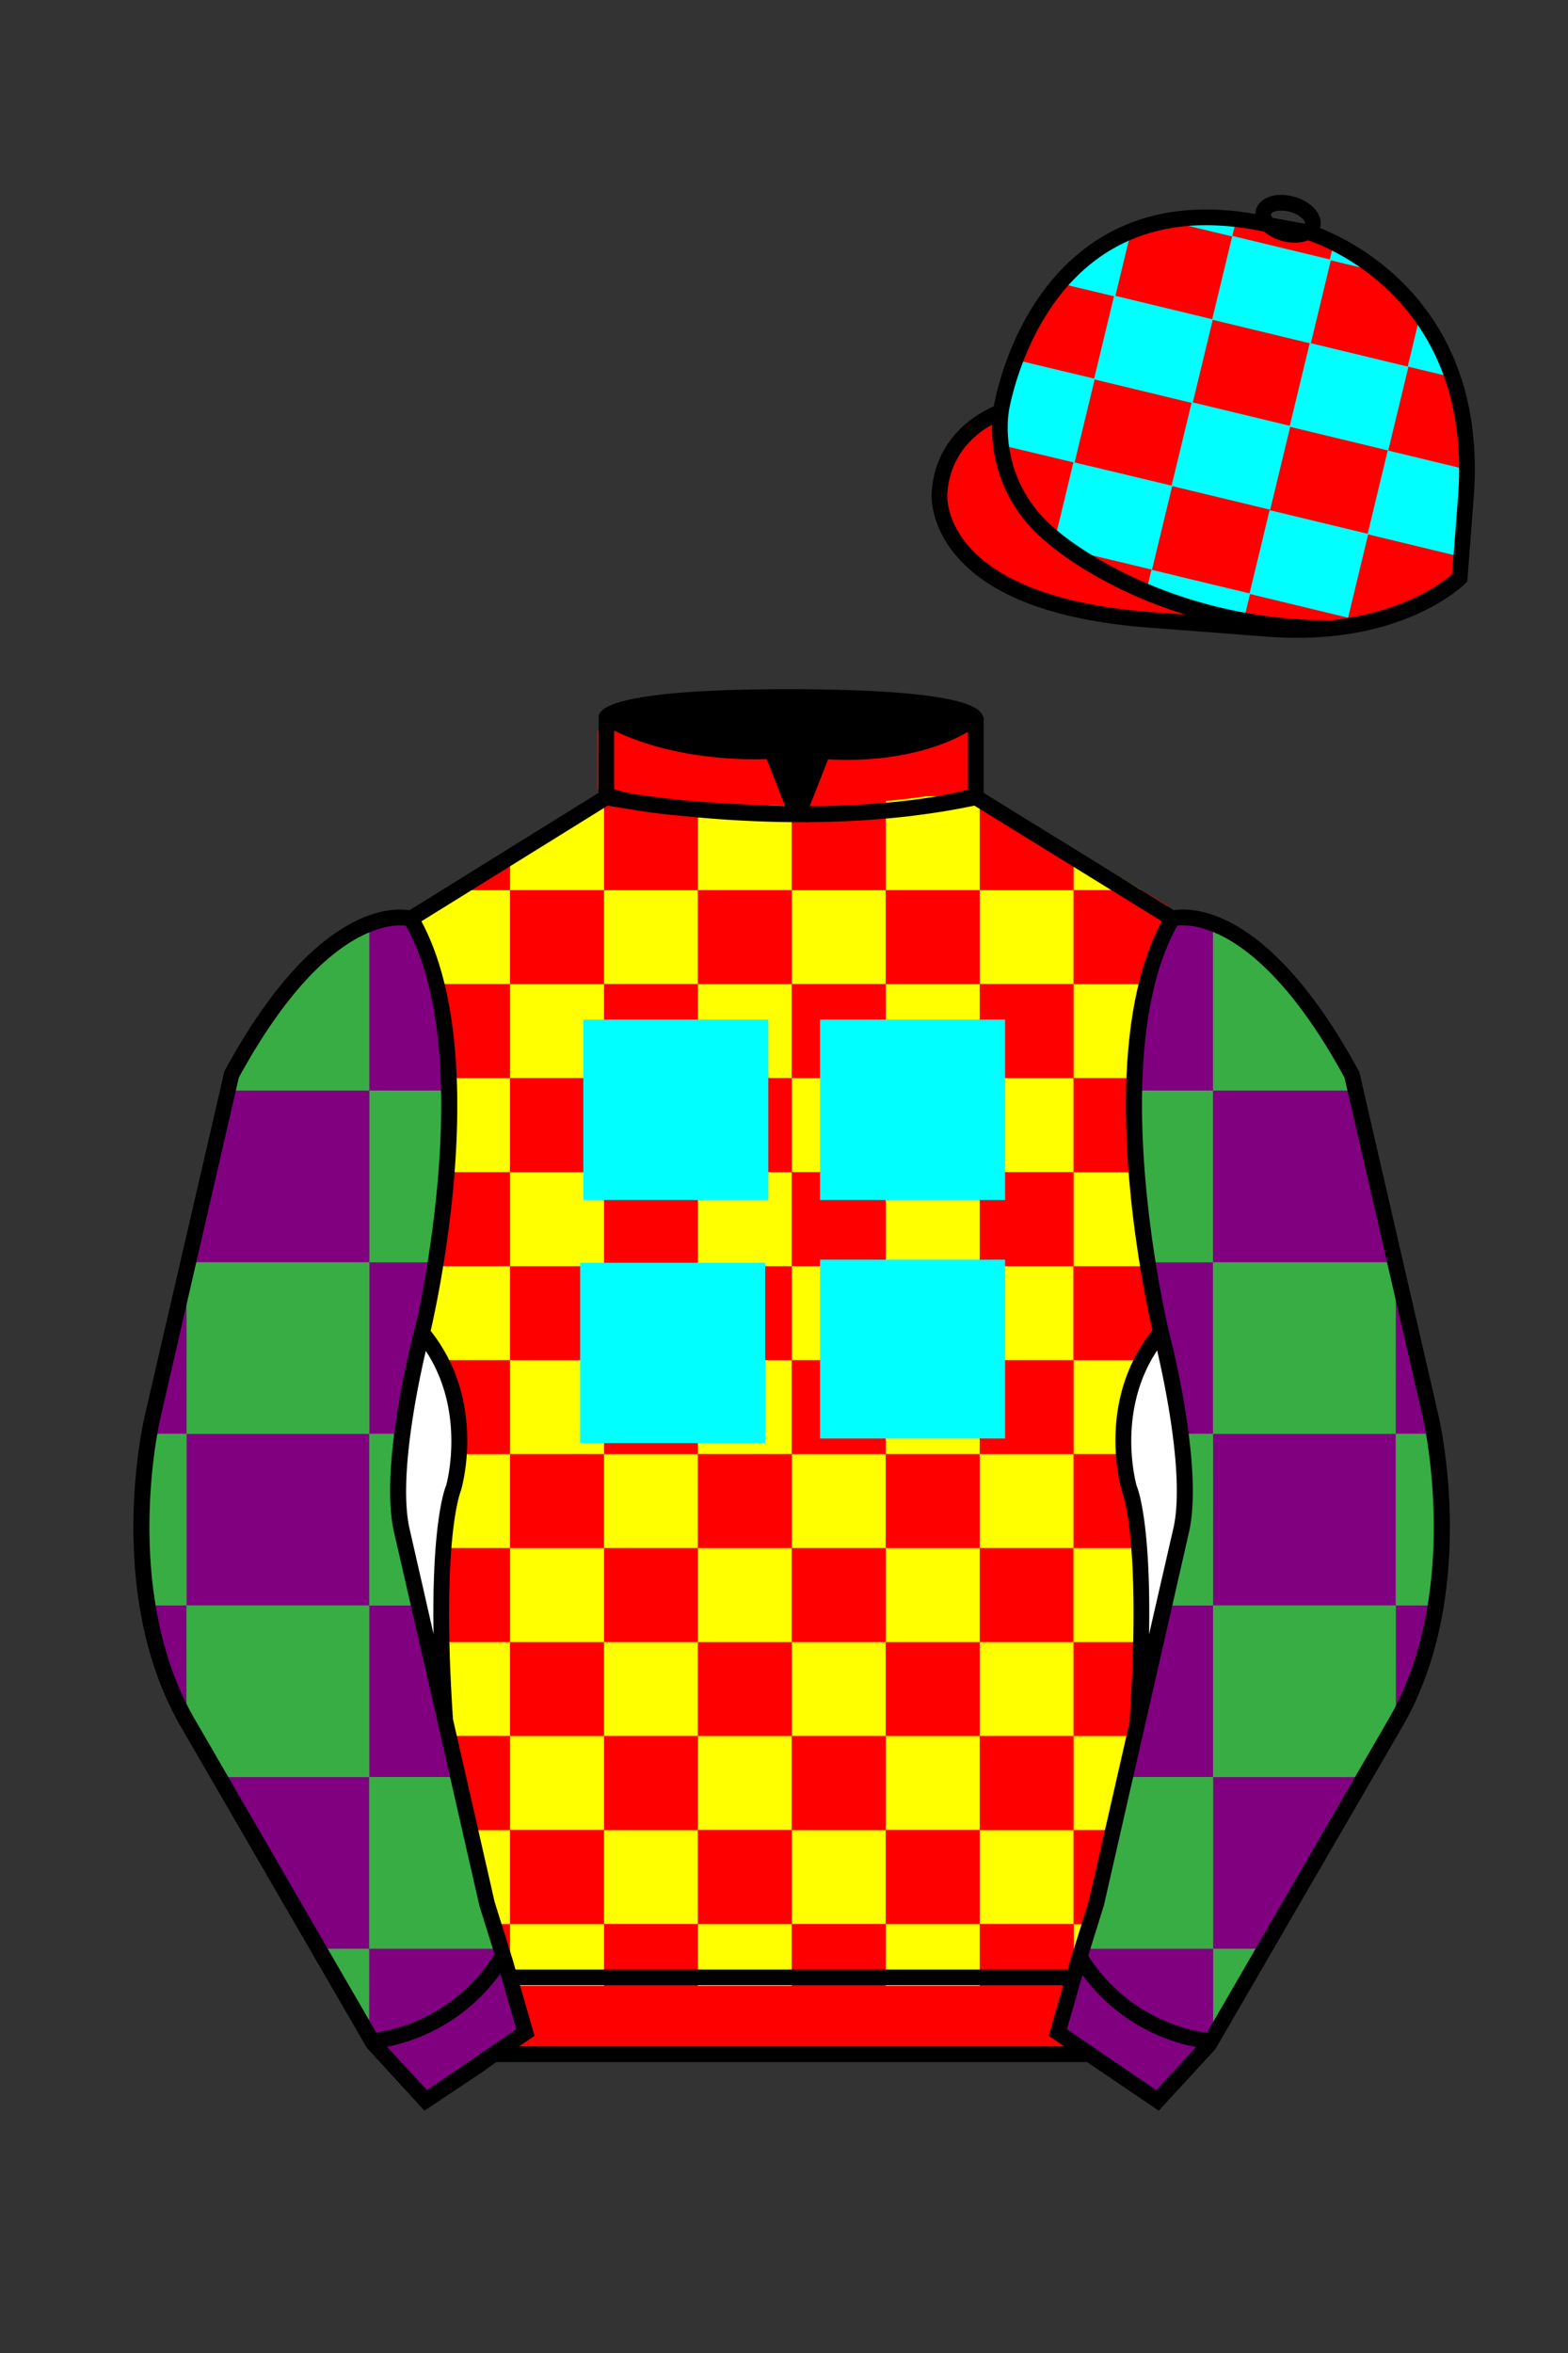 
<svg xmlns="http://www.w3.org/2000/svg" viewBox="0 0 100 150">

	<rect x="0" y="0" width="100" height="150" fill="#333333" stroke="none"/>

	<path d="M74.752 58.99s5.164-1.613 11.451 9.961l5.025 21.795s2.623 11.087-2.232 19.497l-11.869 20.482-3.318 3.605-4.346-2.944H31.484l-1.03.731-3.317 2.213-1.658-1.802-1.659-1.803-5.936-10.241-5.936-10.241c-2.427-4.205-2.985-9.08-2.936-12.902.049-3.823.705-6.595.705-6.595l2.512-10.897 2.512-10.898c3.144-5.787 6.007-8.277 8.084-9.321 2.077-1.043 3.368-.64 3.368-.64l6.228-3.865 6.229-3.865v-5.08s.087-.328 1.571-.655c1.483-.328 4.364-.655 9.95-.655 6.222 0 9.232.368 10.689.737 1.455.369 1.357.737 1.357.737v4.916l12.535 7.73z" fill="#FF0000"></path>


  <defs>
    <style>
      .cls-1 {
        fill: #fff;
      }
    </style>
  </defs>
  <polygon points="32.53 54.11 32.53 56.75 28.27 56.75 32.53 54.11" fill="#FF0000"></polygon>
  <polygon points="38.52 50.76 38.52 56.75 32.53 56.75 32.53 54.11 37.94 50.76 38.52 50.76" fill="#FFFF00"></polygon>
  <path d="M32.53,56.75v5.99h-5.37c-.17-.68-.38-1.35-.63-1.97v-2.94l1.03-.64.05-.03.66-.41h4.26Z" fill="#FFFF00"></path>
  <rect x="32.53" y="56.75" width="5.99" height="5.99" fill="#FF0000"></rect>
  <path d="M32.53,62.74v5.99h-4.57c-.02-.8-.08-1.6-.16-2.38-.01-.12-.03-.23-.05-.35-.13-1.12-.32-2.22-.59-3.26h5.37Z" fill="#FF0000"></path>
  <rect x="32.53" y="62.74" width="5.99" height="5.99" fill="#FFFF00"></rect>
  <path d="M32.53,68.73v6h-4.71c.15-1.92.23-3.97.14-6h4.57Z" fill="#FFFF00"></path>
  <rect x="32.53" y="68.73" width="5.99" height="5.99" fill="#FF0000"></rect>
  <path d="M32.53,74.73v5.99h-5.45c.25-1.53.52-3.38.69-5.4.01-.12.02-.24.03-.37.01-.07.01-.14.02-.22h4.71Z" fill="#FF0000"></path>
  <rect x="32.53" y="74.73" width="5.99" height="5.99" fill="#FFFF00"></rect>
  <path d="M27.08,80.72c-.08.49-.16.94-.23,1.35,0,.01,0,.02,0,.03l-.15.77c-.01.08-.03.15-.04.23-.04.22-.08.42-.12.59v1.24c.34.48.63.99.88,1.53.05.09.1.17.15.25h4.97v-5.99h-5.45Z" fill="#FFFF00"></path>
  <rect x="32.53" y="80.72" width="5.99" height="5.99" fill="#FF0000"></rect>
  <path d="M32.53,86.71v5.99h-3.72c.04-.81.03-1.82-.17-2.91,0,0,0-.01-.01-.01-.18-.99-.5-2.04-1.07-3.07h4.97Z" fill="#FF0000"></path>
  <rect x="32.53" y="86.71" width="5.99" height="5.99" fill="#FFFF00"></rect>
  <path d="M32.53,92.7v5.99h-4.68c.23-2.93.65-3.92.65-3.99,0,0,.23-.79.31-2h3.72Z" fill="#FFFF00"></path>
  <rect x="32.53" y="92.7" width="5.99" height="5.99" fill="#FF0000"></rect>
  <path d="M27.85,98.69c-.08.92-.13,2.03-.15,3.36v.2c-.01.2-.01.4-.01.61,0,.43,0,.87.01,1.34l-.08-.33c-.02.27-.04.54-.07.81h4.98v-5.99h-4.68Z" fill="#FF0000"></path>
  <rect x="32.53" y="98.69" width="5.99" height="5.99" fill="#FFFF00"></rect>
  <path d="M27.55,104.68c-.09.65-.24,1.3-.45,1.94l.59,2.57.34,1.48h4.5v-5.99h-4.98Z" fill="#FFFF00"></path>
  <rect x="32.53" y="104.68" width="5.99" height="5.99" fill="#FF0000"></rect>
  <polygon points="32.53 110.67 32.53 116.67 29.41 116.67 28.53 112.83 28.31 111.86 28.04 110.71 28.03 110.67 32.53 110.67" fill="#FF0000"></polygon>
  <rect x="32.53" y="110.67" width="5.99" height="5.99" fill="#FFFF00"></rect>
  <polygon points="32.53 116.67 32.53 122.66 30.91 122.66 30.5 121.4 29.72 118.03 29.69 117.89 29.41 116.67 32.53 116.67" fill="#FFFF00"></polygon>
  <rect x="32.53" y="116.67" width="5.99" height="5.99" fill="#FF0000"></rect>
  <path d="M30.91,122.66l.63,1.93h0s0,.02,0,.02c.14.41.26.83.35,1.27,0,0,.01-.02.02-.03l.22.77s.05,0,.08,0c.11,0,.21.01.32.01v-3.96h-1.62Z" fill="#FF0000"></path>
  <path d="M33.04,126.64v-.04s5.48,0,5.48,0v-3.94h-5.99v3.96c.17,0,.34.01.51.02Z" fill="#FFFF00"></path>
  <path d="M44.51,51.05v5.7h-5.99v-5.99h3.31c.78.1,1.68.2,2.68.29Z" fill="#FF0000"></path>
  <path d="M49.98,51.36h0c-2.01-.03-3.87-.16-5.47-.31v5.7h5.99v-5.35c-.17-.01-.35-.03-.52-.05Z" fill="#FFFF00"></path>
  <rect x="38.52" y="56.75" width="5.99" height="5.99" fill="#FFFF00"></rect>
  <rect x="44.51" y="56.75" width="5.99" height="5.99" fill="#FF0000"></rect>
  <rect x="38.52" y="62.74" width="5.99" height="5.99" fill="#FF0000"></rect>
  <rect x="44.51" y="62.74" width="5.99" height="5.99" fill="#FFFF00"></rect>
  <rect x="38.52" y="68.73" width="5.99" height="5.99" fill="#FFFF00"></rect>
  <rect x="44.51" y="68.73" width="5.99" height="5.99" fill="#FF0000"></rect>
  <rect x="38.52" y="74.73" width="5.99" height="5.99" fill="#FF0000"></rect>
  <rect x="44.51" y="74.73" width="5.99" height="5.99" fill="#FFFF00"></rect>
  <rect x="38.52" y="80.72" width="5.99" height="5.99" fill="#FFFF00"></rect>
  <rect x="44.51" y="80.72" width="5.99" height="5.99" fill="#FF0000"></rect>
  <rect x="38.52" y="86.71" width="5.99" height="5.99" fill="#FF0000"></rect>
  <rect x="44.51" y="86.71" width="5.99" height="5.99" fill="#FFFF00"></rect>
  <rect x="38.52" y="92.7" width="5.99" height="5.99" fill="#FFFF00"></rect>
  <rect x="44.51" y="92.7" width="5.99" height="5.99" fill="#FF0000"></rect>
  <rect x="38.52" y="98.69" width="5.99" height="5.99" fill="#FF0000"></rect>
  <rect x="44.51" y="98.69" width="5.99" height="5.99" fill="#FFFF00"></rect>
  <rect x="38.52" y="104.68" width="5.99" height="5.99" fill="#FFFF00"></rect>
  <rect x="44.51" y="104.68" width="5.99" height="5.99" fill="#FF0000"></rect>
  <rect x="38.52" y="110.67" width="5.99" height="5.99" fill="#FF0000"></rect>
  <rect x="44.51" y="110.67" width="5.99" height="5.99" fill="#FFFF00"></rect>
  <rect x="38.52" y="116.67" width="5.99" height="5.99" fill="#FFFF00"></rect>
  <rect x="44.51" y="116.67" width="5.99" height="5.99" fill="#FF0000"></rect>
  <rect x="38.52" y="122.66" width="5.99" height="3.94" fill="#FF0000"></rect>
  <rect x="44.51" y="122.66" width="5.99" height="3.94" fill="#FFFF00"></rect>
  <path d="M51.4,51.44c-.3,0-.6-.02-.9-.04v5.35h5.99v-5.69c-1.02.09-2.19.17-3.51.21-.52.1-1.04.17-1.58.17Z" fill="#FF0000"></path>
  <path d="M62.48,50.76v5.99h-5.99v-5.69c.99-.09,1.85-.19,2.57-.3h3.42Z" fill="#FFFF00"></path>
  <rect x="50.5" y="56.75" width="5.99" height="5.99" fill="#FFFF00"></rect>
  <rect x="56.49" y="56.75" width="5.99" height="5.99" fill="#FF0000"></rect>
  <rect x="50.5" y="62.74" width="5.99" height="5.99" fill="#FF0000"></rect>
  <rect x="56.49" y="62.74" width="5.99" height="5.99" fill="#FFFF00"></rect>
  <rect x="50.5" y="68.73" width="5.99" height="5.99" fill="#FFFF00"></rect>
  <rect x="56.49" y="68.73" width="5.99" height="5.99" fill="#FF0000"></rect>
  <rect x="50.5" y="74.73" width="5.99" height="5.99" fill="#FF0000"></rect>
  <rect x="56.49" y="74.73" width="5.99" height="5.99" fill="#FFFF00"></rect>
  <rect x="50.5" y="80.72" width="5.99" height="5.99" fill="#FFFF00"></rect>
  <rect x="56.49" y="80.72" width="5.99" height="5.99" fill="#FF0000"></rect>
  <rect x="50.5" y="86.71" width="5.99" height="5.99" fill="#FF0000"></rect>
  <rect x="56.49" y="86.71" width="5.99" height="5.99" fill="#FFFF00"></rect>
  <rect x="50.5" y="92.7" width="5.99" height="5.99" fill="#FFFF00"></rect>
  <rect x="56.49" y="92.7" width="5.99" height="5.99" fill="#FF0000"></rect>
  <rect x="50.5" y="98.69" width="5.99" height="5.99" fill="#FF0000"></rect>
  <rect x="56.49" y="98.69" width="5.99" height="5.99" fill="#FFFF00"></rect>
  <rect x="50.5" y="104.68" width="5.99" height="5.99" fill="#FFFF00"></rect>
  <rect x="56.49" y="104.68" width="5.99" height="5.99" fill="#FF0000"></rect>
  <rect x="50.5" y="110.67" width="5.99" height="5.99" fill="#FF0000"></rect>
  <rect x="56.49" y="110.67" width="5.99" height="5.99" fill="#FFFF00"></rect>
  <rect x="50.5" y="116.67" width="5.99" height="5.99" fill="#FFFF00"></rect>
  <rect x="56.49" y="116.67" width="5.99" height="5.99" fill="#FF0000"></rect>
  <rect x="50.5" y="122.66" width="5.99" height="3.94" fill="#FF0000"></rect>
  <rect x="56.49" y="122.66" width="5.99" height="3.94" fill="#FFFF00"></rect>
  <polygon points="68.47 54.15 68.47 56.75 62.48 56.75 62.48 50.76 62.8 50.76 68.47 54.15" fill="#FF0000"></polygon>
  <polygon points="72.81 56.75 68.47 56.75 68.47 54.15 72.81 56.75" fill="#FFFF00"></polygon>
  <rect x="62.48" y="56.75" width="5.99" height="5.99" fill="#FFFF00"></rect>
  <path d="M74.47,57.74v2.55c-.34.77-.62,1.59-.85,2.45h-5.15v-5.99h4.34l.12.07.47.28,1.07.64Z" fill="#FF0000"></path>
  <rect x="62.48" y="62.74" width="5.99" height="5.99" fill="#FF0000"></rect>
  <path d="M73.62,62.74c-.06.23-.12.46-.17.69-.17.73-.3,1.49-.4,2.27-.04.26-.07.53-.1.8-.06.55-.11,1.11-.14,1.68-.01.18-.02.37-.02.55h-4.32v-5.99h5.15Z" fill="#FFFF00"></path>
  <rect x="62.48" y="68.73" width="5.99" height="5.99" fill="#FFFF00"></rect>
  <path d="M72.9,74.68v.05h-4.43v-6h4.32c-.1,2-.04,4.04.11,5.95Z" fill="#FF0000"></path>
  <rect x="62.48" y="74.73" width="5.99" height="5.99" fill="#FF0000"></rect>
  <path d="M73.6,80.72h-5.13v-5.99h4.43s0,.08,0,.11c.16,2.19.43,4.22.69,5.88Z" fill="#FFFF00"></path>
  <rect x="62.48" y="80.72" width="5.99" height="5.99" fill="#FFFF00"></rect>
  <path d="M73.8,86.1s0,.04.01.06c.19-.38.4-.75.63-1.11-.02-.07-.04-.13-.05-.15l-.08-.36-.12-.54h-.01c-.08-.4-.19-.94-.31-1.58-.09-.51-.19-1.08-.28-1.7h-5.13v5.99h4.95c.12-.2.24-.41.38-.61Z" fill="#FF0000"></path>
  <rect x="62.48" y="86.71" width="5.99" height="5.99" fill="#FF0000"></rect>
  <path d="M73.42,86.71c-.55.96-.88,1.95-1.06,2.88h-.01c-.23,1.16-.25,2.24-.19,3.11h-3.69v-5.99h4.95Z" fill="#FFFF00"></path>
  <rect x="62.48" y="92.7" width="5.99" height="5.99" fill="#FFFF00"></rect>
  <path d="M73.16,98.69h-4.69v-5.99h3.69c.09,1.23.34,2.06.34,2.1,0,.07.42,1.01.66,3.89Z" fill="#FF0000"></path>
  <rect x="62.48" y="98.69" width="5.99" height="5.99" fill="#FF0000"></rect>
  <path d="M73.3,104.05c0-.41,0-.81,0-1.19-.01-1.71-.07-3.08-.15-4.17h-4.69v5.99h4.76c.02-.21.04-.42.07-.63Z" fill="#FFFF00"></path>
  <rect x="62.48" y="104.68" width="5.99" height="5.99" fill="#FFFF00"></rect>
  <path d="M73.21,106.34c-.04-.55-.03-1.1.02-1.66h-4.76v5.99h4.25l.2-.88h.08s.44-1.98.44-1.98c-.1-.48-.19-.96-.23-1.47Z" fill="#FF0000"></path>
  <rect x="62.48" y="110.67" width="5.99" height="5.99" fill="#FF0000"></rect>
  <polygon points="72.72 110.67 72.61 111.14 72.61 111.16 71.34 116.67 68.47 116.67 68.47 110.67 72.72 110.67" fill="#FFFF00"></polygon>
  <rect x="62.48" y="116.67" width="5.99" height="5.99" fill="#FFFF00"></rect>
  <polygon points="71.34 116.67 70.92 118.47 70.2 121.6 69.86 122.66 68.47 122.66 68.47 116.67 71.34 116.67" fill="#FF0000"></polygon>
  <path d="M67.96,126.57c.17,0,.34.01.51.02v-3.93h-5.99v3.94h5.03c.15,0,.3-.03.46-.03Z" fill="#FF0000"></path>
  <path d="M68.68,126.6l.21-.86s.04.05.06.08c.09-.44.21-.88.36-1.3,0,0,0,0,0-.01l-.05.03.61-1.87h-1.39v3.93c.07,0,.14,0,.21,0Z" fill="#FFFF00"></path>


<style type="text/css">
	.st0{display:none;}
	.st1{display:inline;fill:#FFFFFF;}
	.st2{display:inline;fill:#192226;}
</style>
<g id="Layer_1" class="st0">
	<path d="M83.5,14.8c0,0,11,3.2,10,16.8l-0.3,3.9l-0.1,1.3c0,0-3.9,3.9-12.2,3.2l-7.6-0.6c-14.1-1.1-13.4-8.1-13.4-8.1
		c0.3-3.9,3.9-5.1,3.9-5.1s2.2-15,16.7-12l0.4,0.1C80.9,14.3,83.5,14.8,83.5,14.8z" fill="#ffffff"></path>
	<path d="M83.5,14.8c0,0,11,3.2,10,16.8l-0.3,3.9l-0.1,1.3c0,0-3.9,3.9-12.2,3.2l-7.6-0.6c-14.1-1.1-13.4-8.1-13.4-8.1
		c0.3-3.9,3.9-5.1,3.9-5.1s2.2-15,16.7-12l0.4,0.1C80.9,14.3,83.5,14.8,83.5,14.8z" fill="#ffffff"></path>
	<path d="M83.7,14.4c0.1-0.5-0.4-1.1-1.3-1.4c-0.9-0.2-1.7,0-1.8,0.5c-0.1,0.5,0.4,1.1,1.3,1.4
		C82.8,15.1,83.6,14.9,83.7,14.4z" fill="#ffffff"></path>
	<path d="M84.8,40.5c-11.3,0-17.8-5.7-18.1-6c-4.3-3.5-3.4-8.3-3.4-8.5l1,0.2c0,0.2-0.8,4.5,3.1,7.6
		c0.1,0.1,6.5,5.7,17.4,5.7h0.1L84.8,40.5C84.9,40.5,84.8,40.5,84.8,40.5z" fill="#ffffff"></path>
	<path d="M82.7,40.7c-0.6,0-1.2,0-1.9-0.1L73.3,40c-6-0.5-10.2-2-12.3-4.6c-1.7-2-1.5-4-1.5-4c0.3-3.6,3-5,4-5.4
		c0.3-1.4,1.6-7.1,6.2-10.3c3-2.1,6.7-2.7,11.1-1.8l0.4,0.1l2.6,0.5c0.1,0,11.4,3.4,10.4,17.4l-0.4,5.4l-0.1,0.1
		C93.3,37.4,89.9,40.7,82.7,40.7L82.7,40.7z M76.9,14.4c-2.6,0-4.9,0.7-6.8,2c-4.8,3.4-5.8,9.9-5.8,10v0.3L64,26.8
		c-0.1,0-3.3,1.1-3.6,4.7c0,0.1-0.1,1.6,1.3,3.3c1.4,1.6,4.5,3.7,11.6,4.3l7.6,0.6c7.2,0.5,10.9-2.4,11.7-3l0.4-5
		c1-12.8-9.1-16.1-9.6-16.3l-3-0.6C79.3,14.5,78.1,14.4,76.9,14.4z" fill="#ffffff"></path>
	<path d="M82.7,40.7c-0.6,0-1.2,0-1.9-0.1L73.3,40c-6-0.5-10.2-2-12.3-4.6c-1.7-2-1.5-4-1.5-4c0.3-3.6,3-5,4-5.4
		c0.3-1.4,1.6-7.1,6.2-10.3c3-2.1,6.7-2.7,11.1-1.8l0.4,0.1l2.6,0.5c0.1,0,11.4,3.4,10.4,17.4l-0.4,5.4l-0.1,0.1
		C93.3,37.4,89.9,40.7,82.7,40.7L82.7,40.7z M76.9,14.4c-2.6,0-4.9,0.7-6.8,2c-4.8,3.4-5.8,9.9-5.8,10v0.3L64,26.8
		c-0.1,0-3.3,1.1-3.6,4.7c0,0.1-0.1,1.6,1.3,3.3c1.4,1.6,4.5,3.7,11.6,4.3l7.6,0.6c7.2,0.5,10.9-2.4,11.7-3l0.4-5
		c1-12.8-9.1-16.1-9.6-16.3l-3-0.6C79.3,14.5,78.1,14.4,76.9,14.4z" fill="#ffffff"></path>
	<path d="M82.6,15.5c-0.3,0-0.6,0-0.8-0.1c-0.7-0.2-1.3-0.6-1.5-1.1c-0.2-0.3-0.2-0.6-0.1-0.9c0.2-0.8,1.3-1.2,2.4-0.8
		c0.7,0.2,1.3,0.6,1.5,1.1c0.2,0.3,0.2,0.6,0.1,0.9c-0.1,0.3-0.3,0.5-0.6,0.7C83.3,15.4,83,15.5,82.6,15.5z M81.7,13.4
		c-0.4,0-0.6,0.1-0.7,0.2v0.1c0.1,0.2,0.4,0.5,0.9,0.6s0.9,0.1,1.1,0c0.1,0,0.1-0.1,0.1-0.1l0,0v-0.1c-0.1-0.2-0.4-0.5-0.9-0.6
		C82.1,13.5,81.9,13.4,81.7,13.4z" fill="#ffffff"></path>
	<path d="M73.8,134.1l-2.9-1.9l-1.4-1l-2-1.4l1.3-4.5l1.2-3.7l5.5-23.9c0.9-4.2-1.3-12.5-1.3-12.5s-4.3-17.8,0.7-26.4
		c0,0,5.2-1.6,11.5,10l5,21.8c0,0,2.6,11.1-2.2,19.5l-11.9,20.5L73.8,134.1 M27.1,134.1l2.9-1.9l1.4-1l2-1.4l-1.3-4.5l-1.2-3.7
		l-5.5-23.9c-0.9-4.2,1.3-12.5,1.3-12.5S31,67.4,26,58.8c0,0-5.2-1.6-11.5,10l-5,21.8c0,0-2.6,11.1,2.2,19.5l11.9,20.5L27.1,134.1" fill="#ffffff"></path>
	<path d="M73.9,134.6l-7-4.8l1.4-4.9l1.2-3.7l5.4-23.9c0.8-4-1.3-12.2-1.3-12.3c-0.2-0.7-4.3-18.1,0.8-26.8l0.1-0.2
		l0.2-0.1c0.2-0.1,5.6-1.6,12,10.2v0.1l5,21.8c0.1,0.5,2.6,11.4-2.3,19.9l-11.9,20.6L73.9,134.6L73.9,134.6z M68,129.4l5.7,3.9
		l3-3.2l11.8-20.4c4.7-8.1,2.2-19,2.2-19.1l-5-21.7c-5.4-9.8-9.7-9.8-10.7-9.7c-4.7,8.4-0.6,25.7-0.6,25.8c0.1,0.3,2.2,8.5,1.3,12.7
		l-5.5,23.9l-1.2,3.7L68,129.4L68,129.4z M27.1,134.6l-3.7-4l-11.9-20.5c-4.9-8.5-2.4-19.4-2.3-19.9l5.1-21.9
		c6.4-11.8,11.8-10.3,12-10.2l0.2,0.1l0.1,0.2c5.1,8.7,0.9,26,0.8,26.8c0,0.1-2.2,8.2-1.3,12.3l5.4,23.9l1.1,3.7L34,130L27.1,134.6z
		 M24.2,130l3,3.2l5.7-3.9l-1.2-4.2l-1.2-3.7L25,97.5c-0.9-4.3,1.2-12.4,1.3-12.7c0-0.2,4.2-17.4-0.6-25.8
		c-0.9-0.1-5.3-0.1-10.7,9.7l-5,21.7c0,0.1-2.5,11,2.2,19.1C12.4,109.6,24.2,130,24.2,130z" fill="#ffffff"></path>
	<path d="M23.8,130.6l-0.1-1c0,0,4.9-0.3,7.9-5.1l0.9,0.5C29.2,130.2,24,130.6,23.8,130.6z" fill="#ffffff"></path>
	<path d="M25.6,97.4c-0.9-4.2,1.3-12.5,1.3-12.5c3.7,4.4,2,9.9,2,9.9s-1.3,2.9-0.5,14.8L25.6,97.4z" fill="#ffffff"></path>
	<path d="M27.9,109.8l-2.8-12.2c-0.9-4.3,1.2-12.4,1.3-12.7l0.2-0.9l0.6,0.7c3.8,4.6,2.2,10.2,2.1,10.4
		c0,0.1-1.3,3.1-0.5,14.6C28.9,109.6,27.9,109.8,27.9,109.8z M26.1,97.3l1.6,6.9c-0.1-7.3,0.8-9.4,0.8-9.5c0,0,1.3-4.6-1.3-8.6
		C26.6,88.4,25.4,94.2,26.1,97.3z M51.1,52.4c-7,0-12.4-1.1-12.5-1.1l0.2-1c0.1,0,12.2,2.4,23.4,0l0.2,1
		C58.5,52.1,54.6,52.4,51.1,52.4z" fill="#ffffff"></path>
	<path d="M51.5,52.4h-0.8c-10.6-0.3-12.2-1.2-12.5-1.4l0.7-0.8l-0.3,0.4l0.3-0.4c0.1,0,1.5,0.9,11.1,1.2l-1.2-3
		c-1.4,0.1-6.5,0.1-10.5-2.2l0.5-0.9c4.3,2.5,10.2,2.1,10.3,2.1h0.4L51.5,52.4z" fill="#ffffff"></path>
	<path d="M50.9,52.4h-0.7l2-5.1h0.4c0.1,0,5.7,0.6,9.4-2.1l0.6,0.8c-3.5,2.5-8.3,2.4-9.7,2.3l-1.2,3
		c7.3-0.1,10.4-1.2,10.4-1.2l0.3,0.9C62.3,51.2,58.9,52.4,50.9,52.4z" fill="#ffffff"></path>
	<path d="M75.3,97.4c0.9-4.2-1.3-12.5-1.3-12.5c-3.7,4.4-2,9.9-2,9.9s1.3,2.9,0.5,14.8L75.3,97.4z" fill="#ffffff"></path>
	<path d="M73,109.8l-1-0.1c0.8-11.5-0.5-14.5-0.5-14.5c-0.1-0.3-1.7-5.9,2.1-10.5l0.6-0.7l0.2,0.9
		c0.1,0.3,2.2,8.5,1.3,12.7l0,0L73,109.8z M73.8,86.1c-2.7,4-1.3,8.6-1.3,8.7s0.9,2.1,0.8,9.4l1.6-6.9
		C75.5,94.1,74.3,88.4,73.8,86.1z M32.5,125.6h36v1h-36V125.6z M77.1,130.6c-0.2,0-5.5-0.4-8.7-5.6l0.9-0.5c3,4.8,7.8,5.1,7.9,5.1
		C77.2,129.6,77.1,130.6,77.1,130.6z M50.9,44.5c9.9,0,11.2,1.3,11.2,1.3c-3.4,2.7-9.7,2.1-9.7,2.1l-1.6,3.9L49.1,48
		c-8,0-10.4-2.2-10.4-2.2S39.9,44.5,50.9,44.5z" fill="#ffffff"></path>
	<path d="M73.9,134.6l-4.6-3.1H31.7l-0.9,0.6l-3.7,2.5l-3.7-4l-11.9-20.5c-2.6-4.4-3-9.6-3-13.2c0-3.8,0.7-6.6,0.7-6.7
		l5.1-21.9c2.7-4.9,5.4-8.1,8.3-9.5c1.7-0.9,3-0.8,3.5-0.7l12.1-7.5v-4.9c0.1-0.4,0.7-0.8,1.9-1c2-0.4,5.4-0.7,10.1-0.7
		c5.2,0,8.8,0.3,10.8,0.8c0.9,0.2,1.4,0.5,1.6,0.9c0.1,0.1,0.1,0.3,0.1,0.4v4.6L74.9,58c1.1-0.2,6.1-0.3,11.8,10.3v0.1l5,21.8
		c0.1,0.5,2.6,11.4-2.3,19.9l-11.9,20.6L73.9,134.6L73.9,134.6z M24.2,130l3,3.2l4.1-2.8h38.3l4.1,2.8l3-3.2l11.8-20.4
		c4.7-8.1,2.2-19,2.2-19.1l-5-21.7C79.8,57.8,75,59,74.9,59l-0.2,0.1L74.5,59l-12.8-7.9V46c-0.1-0.1-0.4-0.2-1-0.4
		c-1.3-0.3-4.2-0.7-10.6-0.7c-5.7,0-8.5,0.3-9.8,0.6c-0.7,0.2-1,0.3-1.2,0.4V51l-12.9,8h-0.1c0,0-1.2-0.3-3,0.6
		c-1.8,0.9-4.7,3.2-7.8,9.1l-5,21.7c0,0-0.6,2.8-0.7,6.5c0,3.4,0.4,8.4,2.9,12.6C12.4,109.6,24.2,130,24.2,130z" fill="#ffffff"></path>
</g>
<g id="Layer_2">
	<g>
		<path d="M49,76.5H37.2V65H49V76.5z" fill="#00ffff"></path>
		<path d="M64.1,76.5H52.3V65h11.8L64.1,76.5z" fill="#00ffff"></path>
		<path d="M52.3,91.7V80.3h11.8v11.4L52.3,91.7z" fill="#00ffff"></path>
		<path d="M37,92V80.5h11.8V92H37z" fill="#00ffff"></path>
	</g>
</g>


	<path fill="#FF0000" d="M83.483 14.819s11.045 3.167 10.006 16.831l-.299 3.929-.098 1.266s-3.854 3.878-12.191 3.244l-7.594-.578c-14.146-1.076-13.389-8.132-13.389-8.132.299-3.929 3.901-5.104 3.901-5.104s2.192-14.981 16.72-12.033l.391.107 2.553.47z"></path>


	<path fill="#00ffff" d="M69.141 35.277l.197.047.197.047.197.047.197.047.196.048.197.047.197.047.196.048.197.047.197.047.197.047.197.047.197.047.197.047.197.047.197.047.196.047.197.047.197.047.196.047.197.048.197.047.04-.167.041-.167.041-.167.04-.167.04-.167.04-.167.04-.167.041-.167.041-.167.04-.167.04-.167.04-.167.04-.167.041-.167.04-.167.04-.167.04-.167.041-.167.04-.167.04-.167.04-.167.041-.167.041-.167.04-.167.04-.167.041-.167.041-.167.04-.167.04-.167.04-.167.04-.167.041-.167-.197-.047-.196-.048-.197-.047-.197-.047-.197-.047-.197-.047-.197-.047-.197-.047-.197-.047-.197-.047-.196-.048-.197-.047-.197-.047-.196-.048-.197-.047-.197-.047-.197-.047-.197-.047-.196-.047-.197-.047-.197-.047-.196-.047-.197-.048-.197-.047-.197-.047-.197-.048-.2-.043-.197-.047-.197-.047-.196-.047-.197-.047-.197-.047-.04.167-.041.167-.041.167-.04.167-.04.167-.04.167-.04.167-.04.167-.04.167-.041.167-.04.167-.04.167-.04.167-.04.167-.04.167-.04.167-.041.163-.04.167-.04.167-.04.167-.04.167-.041.167-.041.167-.04.167-.04.167-.041.167-.04.167-.04.167c.001-.001.968.814 1.807 1.14zM79.682 37.86l1.288-5.34 6.293 1.518-1.288 5.34z"></path>
	<path fill="#00ffff" d="M79.368 39.34l.04-.167.04-.167.04-.167.041-.167.04-.167.04-.167.041-.167.04-.167.04-.167-.197-.047-.196-.048-.196-.047-.197-.047-.196-.047-.196-.047-.197-.047-.196-.047-.196-.047-.197-.047-.196-.048-.196-.047-.197-.047-.196-.048-.197-.047-.197-.047-.197-.047-.197-.047-.196-.047-.197-.047-.197-.047-.196-.047-.197-.048-.199-.052-.197-.047-.197-.048-.197-.047-.197-.047-.197-.047-.197-.047-.196-.047-.197-.047-.041.167-.04.167-.04.167-.04.167-.04.167-.04.167-.041.167-.04.167c.001-.004 2.705 1.271 6.254 1.681zM63.808 28.36l.197.047.197.047.196.047.197.047.197.047.196.047.197.048.197.047.197.047.197.048.196.047.197.047.197.047.196.047.197.047.197.047.197.047.197.047.197.047.197.047.197.047.197.047.196.048.197.047.041-.167.04-.167.04-.167.04-.167.04-.167.041-.167.041-.167.04-.167.04-.167.041-.167.041-.167.04-.167.04-.167.041-.167.04-.167.04-.167.04-.167.041-.167.041-.167.04-.167.04-.167.041-.167.041-.167.04-.167.04-.167.04-.167.041-.167.04-.167.04-.167.04-.167.04-.167.041-.167-.197-.047-.196-.048-.197-.047-.197-.047-.197-.047-.197-.047-.197-.047-.197-.047-.197-.047-.197-.047-.196-.048-.197-.047-.197-.047-.196-.048-.197-.047-.197-.047-.197-.047-.197-.047-.196-.047-.197-.047-.197-.047-.196-.047-.197-.048-.197-.047-.197-.047-.197-.048c-.004.005-1.278 2.759-.898 5.44z"></path>
	<path fill="#00ffff" d="M69.769 24.18l1.288-5.34 6.293 1.519-1.288 5.34z"></path>
	<path fill="#00ffff" d="M67.779 18.104l.197.047.197.047.197.048.196.047.197.047.197.047.196.047.197.047.197.047.197.047.197.047.197.047.197.047.197.047.197.047.196.048.197.047.041-.167.04-.167.04-.167.04-.167.04-.167.041-.167.04-.167.04-.167.04-.167.041-.167.04-.167.04-.167.04-.167.041-.167.041-.167.04-.167.04-.167.041-.167.041-.167.04-.167.04-.167.041-.167.04-.167.04-.167c-.004.008-3.014 1.394-4.314 3.207zM77.302 20.378l1.288-5.34 6.294 1.519-1.288 5.34z"></path>
	<path fill="#00ffff" d="M74.715 30.976l1.288-5.34 6.293 1.518-1.288 5.34z"></path>
	<path fill="#00ffff" d="M82.242 27.201l1.289-5.34 6.293 1.519-1.288 5.34zM93.312 35.527l-.197-.047-.196-.048-.196-.047-.198-.048-.196-.047-.196-.048-.198-.047-.197-.047-.196-.048-.196-.048-.198-.047-.197-.047-.196-.048-.196-.047-.198-.048-.197-.047-.196-.047-.197-.048-.197-.047-.196-.047-.196-.048-.198-.048-.196-.047-.196-.047-.198-.048-.196-.047-.196-.048-.197-.047-.197-.048-.196-.047-.197-.047.04-.167.04-.167.041-.167.04-.167.04-.166.041-.167.04-.167.04-.167.04-.167.04-.167.041-.167.04-.167.04-.166.041-.167.04-.167.04-.167.04-.167.04-.167.041-.167.04-.167.04-.166.042-.167.04-.167.04-.167.04-.167.04-.167.04-.167.04-.167.04-.167.04-.167.041-.167.04-.167.196.048.197.048.197.047.196.047.197.048.197.047.196.047.197.048.197.047.197.047.196.048.197.048.197.047.197.048.196.047.197.048.198.047.196.047.196.048.197.047.197.047.196.048.197.048.197.047.196.047zM92.33 23.978l-.197-.047-.196-.047-.196-.047-.197-.048-.196-.047-.196-.047-.197-.048-.196-.047-.196-.047-.197-.047-.196-.047-.196-.047-.197-.047.04-.167.04-.167.041-.167.04-.167.04-.167.041-.167.04-.167.04-.167.04-.167.04-.167.041-.167.04-.167.04-.167.041-.167.04-.167.04-.167.04-.167.04-.167c-.003-.002 1.242 1.431 1.829 3.619zM87.355 17.191l-.197-.047-.197-.047-.196-.047-.196-.047-.197-.047-.197-.047-.196-.047-.196-.047-.197-.047-.196-.047-.196-.047-.197-.048-.196-.047.04-.167.041-.167.04-.167.04-.167.04-.167.04-.167c-.003-.004.877.388 2.313 1.614zM78.785 14.237l-.04.167-.04.167-.041.167-.04.167-.04.167-.197-.047-.196-.048-.196-.047-.197-.047-.196-.047-.196-.047-.197-.047-.196-.047-.197-.047-.197-.047-.199-.051-.197-.047-.197-.047-.197-.047-.196-.048-.197-.047-.197-.047-.196-.048-.197-.047c.001-.002 2.474-.489 3.939.065z"></path>


	<path fill="#800080" d="M27.109 134.103l2.913-1.944 1.434-.999 2.014-1.385-1.298-4.521-1.154-3.698-5.45-23.896c-.876-4.191 1.314-12.492 1.314-12.492s4.328-17.817-.715-26.405c0 0-5.164-1.613-11.452 9.961L9.69 90.519s-2.623 11.088 2.231 19.498l11.871 20.482 3.317 3.604"></path>


	<path fill="#800080" d="M73.785 134.1l-2.912-1.944-1.434-1-2.014-1.384 1.297-4.521 1.154-3.698 5.451-23.896c.875-4.191-1.314-12.493-1.314-12.493s-4.328-17.816.715-26.404c0 0 5.164-1.613 11.451 9.961l5.025 21.795s2.623 11.087-2.232 19.497l-11.869 20.482-3.318 3.605"></path>


	<g fill="#38ad44">
		<path d="M77.37 129.699v-5.473H80.649z" fill="#38ad44"></path>
		<path d="M68.989 124.229h8.383V113.281h-5.605l-1.807 7.889z" fill="#38ad44"></path>
		<path d="M86.837 113.288H77.362V102.341H89.024v7.526z" fill="#38ad44"></path>
		<path d="M75.477 93.393c.18 1.411-.115 3.931-.115 3.931l-1.174 5.028H77.368V91.402h-2.104l.213 1.991zM91.929 95.59c0 3.947-.367 6.758-.367 6.758h-2.549V91.4H91.437c-.001 0 .492 3.357.492 4.19z" fill="#38ad44"></path>
		<path d="M77.356 80.464h11.662v10.947H77.356zM72.257 69.52H77.355v10.952H73.16s-.604-3.857-.758-6.496l-.145-4.456zM86.468 69.521H77.357V58.919s2.424.501 5.822 4.889c0 0 2.188 3.009 3.008 4.718l.281.995z" fill="#38ad44"></path>
	</g>
	<g fill="#38ad44">
		<path d="M23.543 129.699v-5.473H20.264z" fill="#38ad44"></path>
		<path d="M31.923 124.229h-8.382V113.281h5.606l1.806 7.889z" fill="#38ad44"></path>
		<path d="M14.077 113.288H23.552V102.341H11.89v7.526z" fill="#38ad44"></path>
		<path d="M25.436 93.393c-.18 1.411.115 3.931.115 3.931l1.174 5.028H23.545V91.402H25.65l-.214 1.991zM8.985 95.59c0 3.947.367 6.758.367 6.758H11.902V91.4H9.478s-.493 3.357-.493 4.19z" fill="#38ad44"></path>
		<path d="M11.895 80.464h11.662v10.947H11.895z" fill="#38ad44"></path>
		<path d="M28.657 69.52H23.557v10.952H27.756s.604-3.857.758-6.495l.143-4.457zM14.446 69.521h9.106V58.919s-2.424.501-5.822 4.889c0 0-2.187 3.009-3.008 4.718l-.276.995z" fill="#38ad44"></path>
	</g>


	<path fill="#FF0000" d="M47.835 48.387l1.188 2.979s-8-.104-10.917-1.063v-3.75c0 .001 3.843 2.084 9.729 1.834zm3.948 0l-1.219 3c5.563.094 10.125-1.063 10.125-1.063v-3.688c-3.656 2.033-8.906 1.751-8.906 1.751z"></path>


	<path fill="#fff" d="M25.587 97.434c-.875-4.191 1.313-12.492 1.313-12.492 3.678 4.398 2.014 9.944 2.014 9.944s-1.313 2.917-.525 14.753l-2.802-12.205z"></path>
	<path fill="#fff" d="M75.345 97.434c.877-4.191-1.313-12.492-1.313-12.492-3.678 4.398-2.014 9.944-2.014 9.944s1.313 2.917.525 14.753l2.802-12.205z"></path>
	<path d="M84.819 40.543c-11.27 0-17.779-5.718-18.052-5.961-4.297-3.521-3.444-8.346-3.406-8.55l.982.184c-.033.181-.769 4.457 3.075 7.606.08.071 6.532 5.721 17.403 5.721h.09l.002 1h-.094z
	M82.73 40.661c-.596 0-1.218-.023-1.867-.072l-7.593-.579c-6.005-.457-10.158-2.021-12.344-4.647-1.696-2.038-1.513-3.956-1.504-4.037.271-3.571 3.034-5.027 3.952-5.415.256-1.371 1.571-7.096 6.191-10.343 2.977-2.091 6.7-2.705 11.074-1.816l.423.115 2.559.471c.114.033 11.425 3.44 10.367 17.35l-.411 5.379-.13.13c-.151.154-3.53 3.464-10.717 3.464zm-5.795-26.304c-2.591 0-4.87.677-6.794 2.03-4.813 3.383-5.817 9.896-5.826 9.961l-.045.305-.294.098c-.134.044-3.289 1.132-3.558 4.667-.008.078-.137 1.629 1.303 3.337 1.386 1.645 4.527 3.718 11.625 4.258l7.594.578c7.166.546 10.944-2.356 11.67-2.982l.381-4.997c.977-12.83-9.1-16.144-9.624-16.307l-2.958-.58a17.567 17.567 0 0 0-3.474-.368z
	M82.73 40.661c-.596 0-1.218-.023-1.867-.072l-7.593-.579c-6.005-.457-10.158-2.021-12.344-4.647-1.696-2.038-1.513-3.956-1.504-4.037.271-3.571 3.034-5.027 3.952-5.415.256-1.371 1.571-7.096 6.191-10.343 2.977-2.091 6.7-2.705 11.074-1.816l.423.115 2.559.471c.114.033 11.425 3.44 10.367 17.35l-.411 5.379-.13.13c-.151.154-3.53 3.464-10.717 3.464zm-5.795-26.304c-2.591 0-4.87.677-6.794 2.03-4.813 3.383-5.817 9.896-5.826 9.961l-.045.305-.294.098c-.134.044-3.289 1.132-3.558 4.667-.008.078-.137 1.629 1.303 3.337 1.386 1.645 4.527 3.718 11.625 4.258l7.594.578c7.166.546 10.944-2.356 11.67-2.982l.381-4.997c.977-12.83-9.1-16.144-9.624-16.307l-2.958-.58a17.567 17.567 0 0 0-3.474-.368z
	M82.574 15.469a3.11 3.11 0 0 1-.82-.114c-.686-.19-1.256-.589-1.524-1.066-.169-.299-.215-.613-.132-.908.223-.802 1.273-1.161 2.436-.838.685.189 1.255.587 1.524 1.065.169.299.215.614.132.91-.082.295-.282.54-.58.709-.285.16-.646.242-1.036.242zm-.858-2.042c-.389 0-.63.131-.655.223-.009.033.005.087.039.147.104.185.409.452.922.594.513.143.91.07 1.095-.035.061-.035.101-.074.109-.107l.001-.002c.01-.033-.005-.088-.04-.149-.104-.185-.408-.451-.92-.593a2.105 2.105 0 0 0-.551-.078z
	M73.901 134.551l-7.018-4.773 1.396-4.866 1.157-3.71 5.441-23.858c.839-4.021-1.289-12.173-1.311-12.254-.181-.745-4.32-18.123.767-26.785l.099-.167.184-.057c.229-.071 5.632-1.596 12.04 10.199l.048.126 5.025 21.795c.108.458 2.611 11.375-2.287 19.859L77.51 130.632l-3.609 3.919zm-5.857-5.19l5.701 3.883 2.991-3.249 11.842-20.436c4.696-8.134 2.204-19.022 2.179-19.131l-5.011-21.731c-5.364-9.843-9.742-9.825-10.658-9.696-4.709 8.387-.593 25.667-.55 25.842.088.334 2.206 8.455 1.317 12.714l-5.453 23.905-1.164 3.736-1.194 4.163zM27.069 134.554l-3.671-4.006-11.871-20.482c-4.897-8.485-2.394-19.403-2.284-19.864l5.071-21.919c6.411-11.799 11.813-10.27 12.04-10.199l.185.057.098.167c5.087 8.663.948 26.041.77 26.776-.024.091-2.152 8.245-1.31 12.271l5.448 23.888 1.144 3.661 1.4 4.877-7.02 4.773zm-2.834-4.555l2.99 3.248 5.702-3.883-1.198-4.175-1.151-3.688-5.46-23.934c-.893-4.267 1.227-12.388 1.317-12.731.04-.165 4.155-17.44-.551-25.829-.909-.107-5.339-.069-10.661 9.692l-5.008 21.729c-.026.111-2.519 11.001 2.176 19.136l11.844 20.435z
	M23.777 130.604l-.057-.998c.049-.003 4.939-.348 7.894-5.146l.852.523c-3.237 5.258-8.468 5.609-8.689 5.621z
	M27.903 109.751l-2.805-12.215c-.89-4.259 1.229-12.379 1.319-12.723l.247-.935.621.742c3.807 4.551 2.18 10.171 2.109 10.408-.034.087-1.268 3.124-.505 14.576l-.986.147zm-1.827-12.425l1.575 6.859c-.126-7.325.762-9.403.808-9.505-.004 0 1.317-4.618-1.323-8.591-.54 2.327-1.721 8.062-1.06 11.237zM51.09 52.412c-6.99 0-12.442-1.079-12.523-1.095l.198-.98c.12.025 12.197 2.409 23.363.001l.211.978c-3.813.822-7.727 1.096-11.249 1.096z
	M51.547 52.42l-.754-.02c-10.628-.278-12.238-1.21-12.453-1.394l.65-.76-.325.38.288-.408c.059.036 1.529.871 11.112 1.161l-1.17-2.989c-1.409.054-6.492.059-10.477-2.209l.494-.869c4.315 2.455 10.223 2.065 10.282 2.063l.367-.026 1.986 5.071z
	M50.904 52.404h-.733l1.983-5.065.379.041c.058.007 5.735.577 9.436-2.061l.58.814c-3.475 2.477-8.334 2.363-9.738 2.272L51.638 51.4c7.338-.069 10.418-1.167 10.449-1.178l.344.939c-.139.051-3.485 1.243-11.527 1.243z
	M73.031 109.751l-.986-.146c.762-11.452-.472-14.489-.484-14.519-.092-.295-1.719-5.915 2.088-10.466l.621-.742.246.935c.091.344 2.209 8.465 1.318 12.723l-.002.01-2.801 12.205zm.766-23.661c-2.652 3.985-1.314 8.603-1.3 8.652.027.051.912 2.12.786 9.44l1.573-6.856c.663-3.176-.518-8.911-1.059-11.236zM32.544 125.555h35.971v1H32.544zM77.101 130.604c-.222-.012-5.455-.362-8.689-5.621l.852-.523c2.964 4.818 7.844 5.144 7.893 5.146l-.056.998zM50.949 44.453c9.949 0 11.197 1.295 11.197 1.295-3.447 2.682-9.653 2.065-9.653 2.065l-1.61 3.884-1.652-3.822c-8.023 0-10.431-2.188-10.431-2.188s1.083-1.234 12.149-1.234z
	M73.899 134.553l-4.575-3.1H31.658l-.9.639-3.685 2.459-3.671-4.007-11.871-20.482c-2.565-4.445-3.049-9.609-3.003-13.16.049-3.834.691-6.588.719-6.703l5.071-21.919c2.657-4.891 5.449-8.097 8.299-9.529 1.731-.87 2.992-.805 3.498-.724l12.051-7.479.017-4.93c.111-.418.748-.75 1.947-1.015 2.004-.442 5.388-.667 10.058-.667 5.202 0 8.839.253 10.812.752.907.23 1.427.502 1.636.857a.696.696 0 0 1 .099.391v4.611l12.125 7.479c1.135-.186 6.067-.296 11.799 10.253l.048.126L91.732 90.2c.108.458 2.611 11.375-2.287 19.859L77.51 130.632l-3.611 3.921zm-49.659-4.558l2.99 3.249 4.109-2.791h38.292l4.116 2.789 2.989-3.247 11.842-20.436c4.701-8.143 2.204-19.022 2.179-19.131l-5.011-21.732c-5.95-10.916-10.79-9.678-10.836-9.661l-.212.061-.194-.114-12.771-7.877v-5.079c-.095-.068-.353-.209-.98-.369-1.301-.329-4.189-.722-10.566-.722-5.727 0-8.513.35-9.842.644-.712.157-1.041.303-1.179.382v5.143l-12.887 7.998-.218-.068c-.006-.002-1.155-.315-2.994.609-1.825.917-4.664 3.233-7.837 9.053l-5.008 21.729c-.007.03-.645 2.771-.692 6.489-.044 3.425.417 8.398 2.869 12.646l11.841 20.435zm14.835-83.971z
	" fill="#000000"></path>

</svg>
